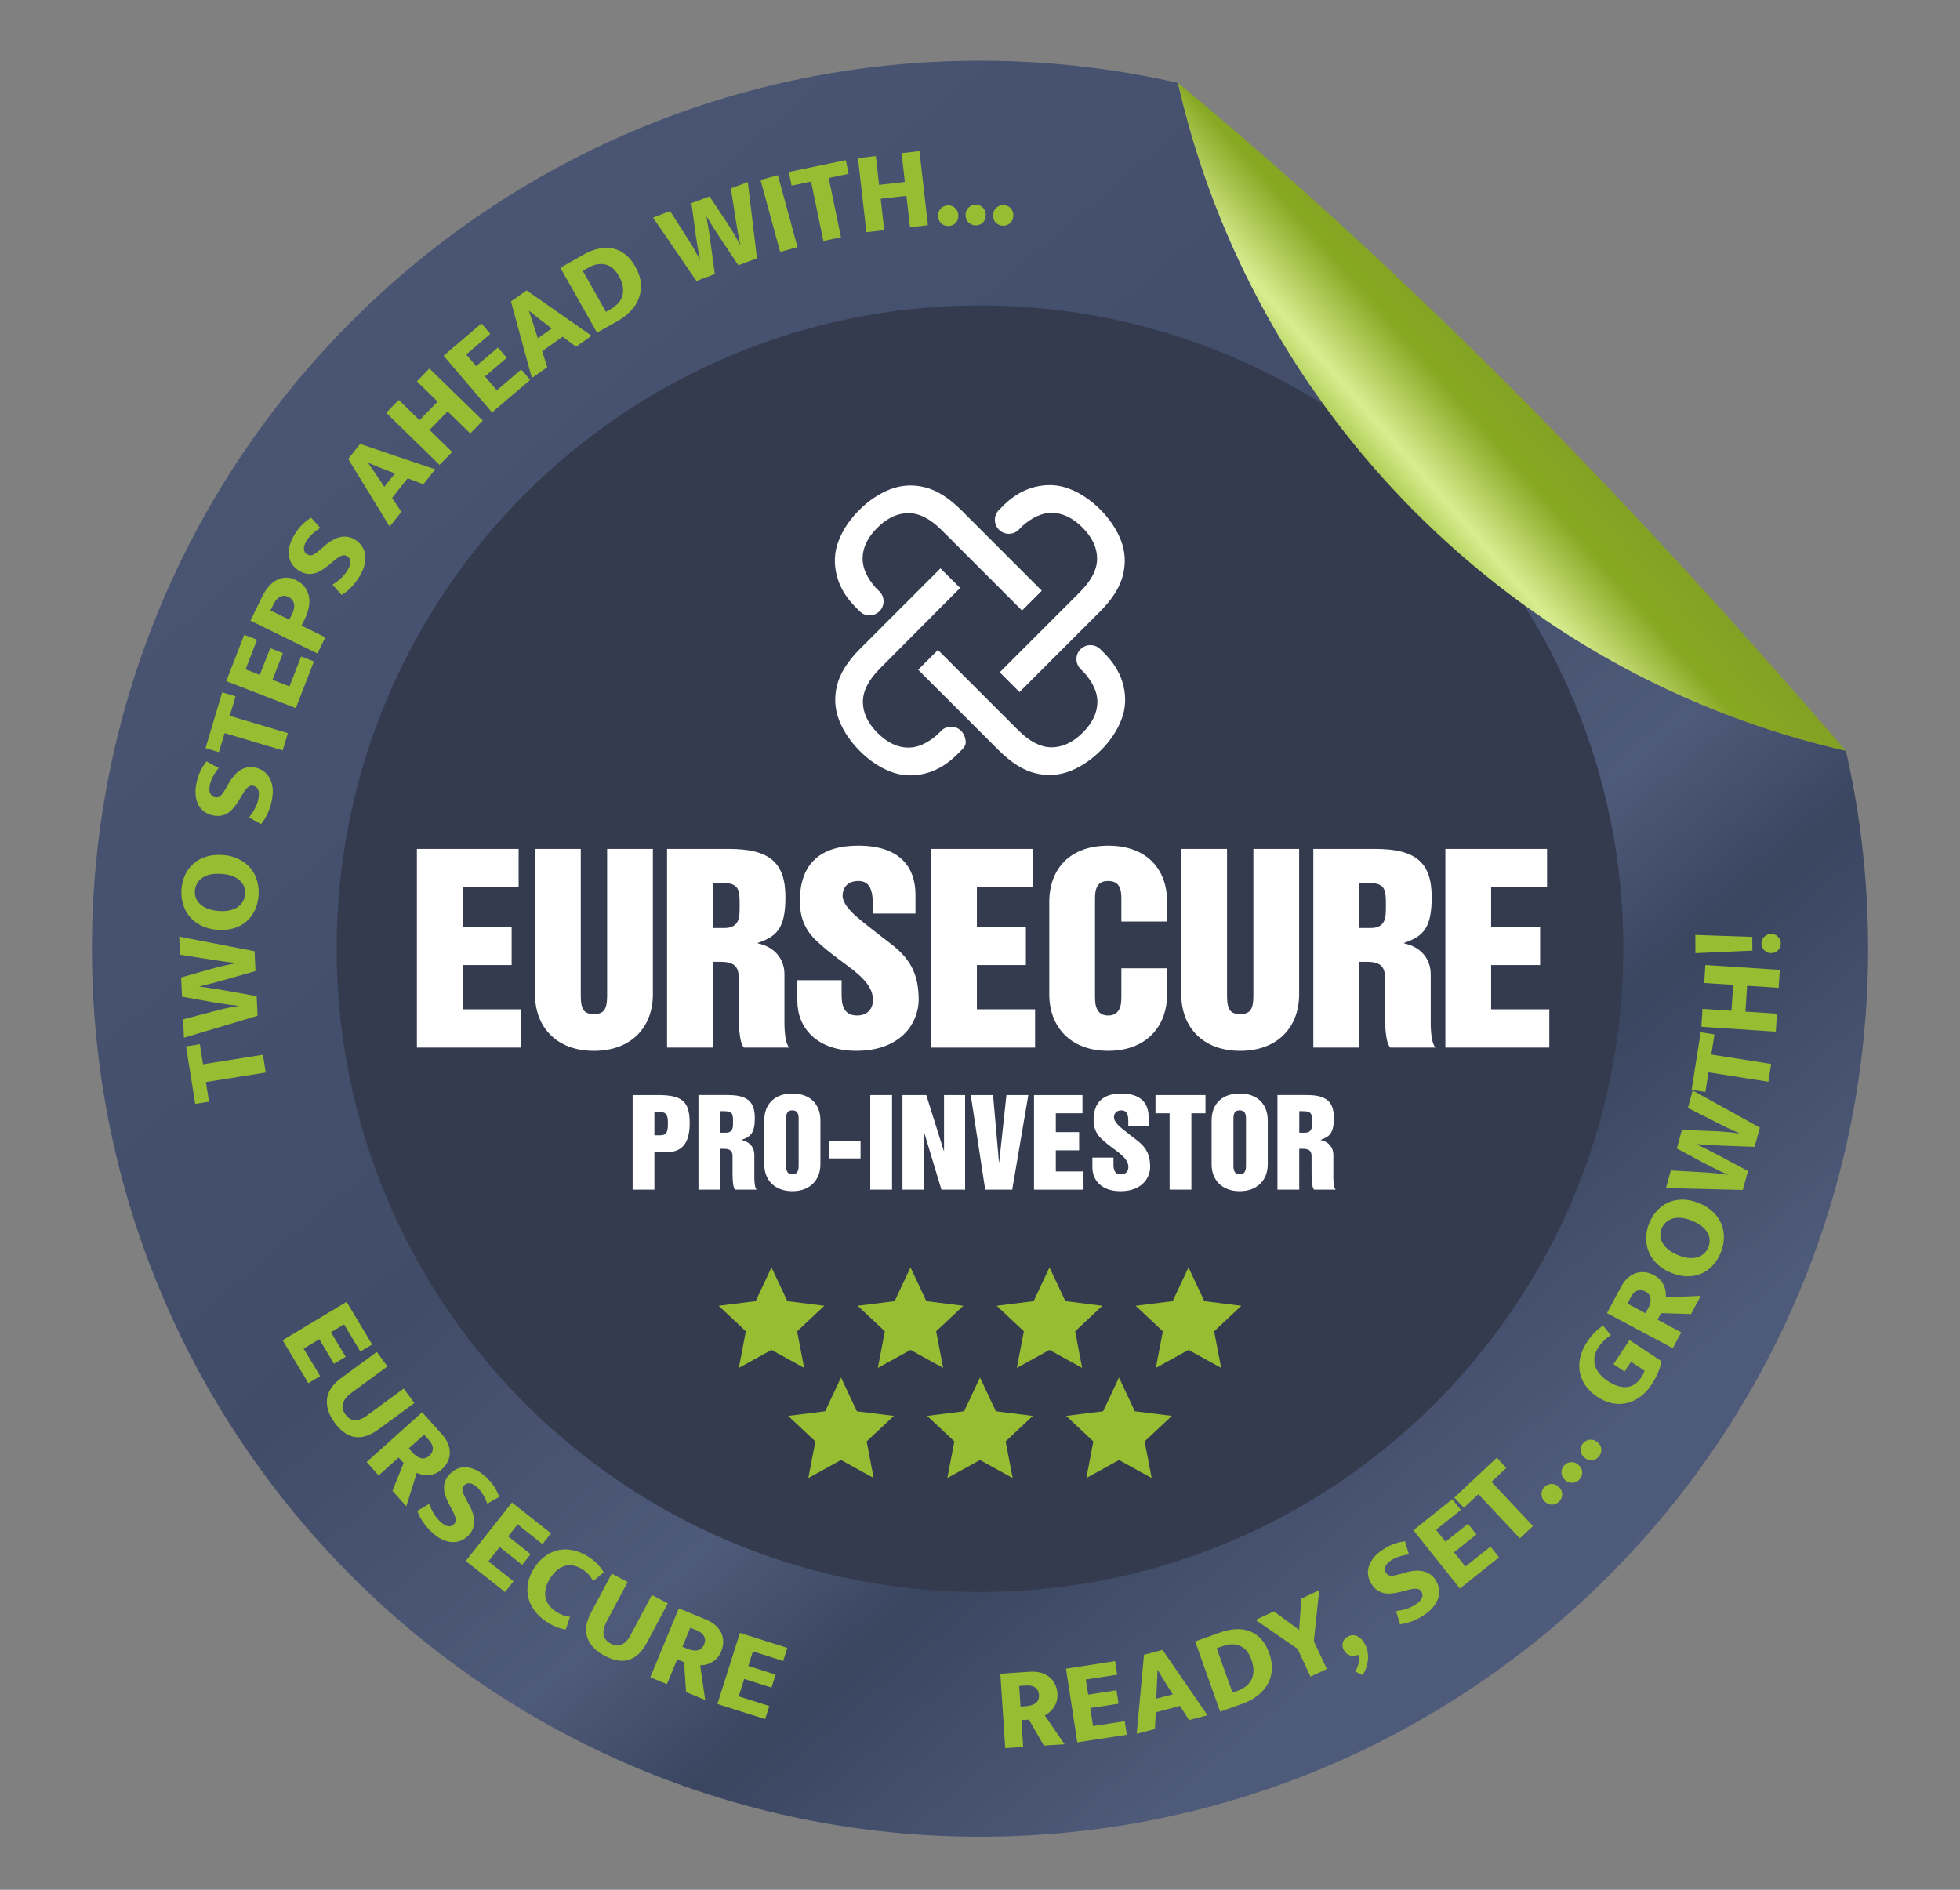 <?xml version="1.0" encoding="utf-8"?>
<!-- Generator: Adobe Illustrator 27.9.0, SVG Export Plug-In . SVG Version: 6.00 Build 0)  -->
<svg version="1.1" xmlns="http://www.w3.org/2000/svg" xmlns:xlink="http://www.w3.org/1999/xlink" x="0px" y="0px"
	 viewBox="0 0 1194.67 1152" style="enable-background:new 0 0 1194.67 1152;" xml:space="preserve">
<rect x="0" y="0" width="1194.67" height="1152" fill="#808080" stroke="none"/>
<style type="text/css">
	.st0{fill-rule:evenodd;clip-rule:evenodd;fill:#343B4F;}
	.st1{fill-rule:evenodd;clip-rule:evenodd;fill:url(#SVGID_1_);}
	.st2{fill:url(#SVGID_00000157278350826960429210000010604044446448129951_);}
	.st3{fill:#97BD33;}
	.st4{fill:#FFFFFF;}
	.st5{fill-rule:evenodd;clip-rule:evenodd;fill:#97BD33;}
</style>
<g id="Background">
</g>
<g id="Object">
	<g>
		<path class="st0" d="M597.33,180.66c219.63,0,397.68,178.05,397.68,397.68c0,219.63-178.05,397.68-397.68,397.68
			c-219.63,0-397.68-178.05-397.68-397.68C199.66,358.7,377.71,180.66,597.33,180.66L597.33,180.66z"/>
		<linearGradient id="SVGID_1_" gradientUnits="userSpaceOnUse" x1="44.424" y1="-25.495" x2="1819.897" y2="2064.655">
			<stop  offset="0" style="stop-color:#4E5A79"/>
			<stop  offset="0.278" style="stop-color:#404C68"/>
			<stop  offset="0.361" style="stop-color:#4E5A79"/>
			<stop  offset="0.4" style="stop-color:#3A4660"/>
			<stop  offset="0.471" style="stop-color:#4E5A79"/>
			<stop  offset="0.769" style="stop-color:#4E6189"/>
			<stop  offset="0.878" style="stop-color:#4E5A79"/>
		</linearGradient>
		<path class="st1" d="M597.33,37.03c41.47,0,81.85,4.68,120.65,13.52c16.39,71.98,47.12,138.49,89.03,196.39
			c-60.64-38.45-132.56-60.73-209.68-60.73c-216.57,0-392.13,175.56-392.13,392.13s175.56,392.13,392.13,392.13
			S989.47,794.9,989.47,578.33c0-77.12-22.28-149.04-60.73-209.68c57.9,41.91,124.41,72.65,196.39,89.03
			c8.84,38.8,13.52,79.17,13.52,120.65c0,298.95-242.35,541.3-541.3,541.3s-541.3-242.35-541.3-541.3S298.38,37.03,597.33,37.03
			L597.33,37.03z"/>
		
			<linearGradient id="SVGID_00000019643307595635533070000005003420425759476890_" gradientUnits="userSpaceOnUse" x1="4382.172" y1="1273.682" x2="4377.643" y2="1269.732" gradientTransform="matrix(55.183 0 0 -55.183 -240784.578 70438.672)">
			<stop  offset="0" style="stop-color:#6A9E20"/>
			<stop  offset="0.065" style="stop-color:#6A7F0F"/>
			<stop  offset="0.2" style="stop-color:#4D6012"/>
			<stop  offset="0.349" style="stop-color:#88A826"/>
			<stop  offset="0.361" style="stop-color:#96BC31"/>
			<stop  offset="0.38" style="stop-color:#82A024"/>
			<stop  offset="0.51" style="stop-color:#87A822"/>
			<stop  offset="0.651" style="stop-color:#D9ED91"/>
			<stop  offset="0.749" style="stop-color:#96BC31"/>
			<stop  offset="0.871" style="stop-color:#D8EF8E"/>
			<stop  offset="1" style="stop-color:#EFF9D2"/>
		</linearGradient>
		<path style="fill:url(#SVGID_00000019643307595635533070000005003420425759476890_);" d="M1125.12,457.68
			C923.05,411.67,763.98,252.62,717.98,50.54C865.84,172.89,999.03,311.38,1125.12,457.68z"/>
		<g>
			<g>
				<path class="st3" d="M113.4,637.86l8.41-1.34l1.95,12.26l36.49-5.81l1.73,10.83l-36.49,5.81l1.91,11.97l-8.41,1.34L113.4,637.86
					z"/>
				<path class="st3" d="M111.61,621.4l18.77-4.93c2.57-0.7,5.06-1.31,7.46-1.83c2.41-0.52,4.93-0.99,7.56-1.4l-0.01-0.14
					c-2.66-0.26-5.25-0.57-7.78-0.93c-2.52-0.36-5.02-0.75-7.5-1.16l-19.16-3.43l-0.55-11.75l18.75-5.29
					c2.42-0.69,4.86-1.31,7.32-1.86c2.46-0.55,5.02-1.08,7.69-1.59l-0.01-0.14c-2.71-0.21-5.33-0.49-7.88-0.86
					c-2.55-0.36-5.01-0.73-7.39-1.1l-19.14-3l-0.52-11.03l45.94,8.89l0.57,12.11l-19.11,5.45c-2.42,0.69-4.89,1.36-7.38,2.01
					c-2.5,0.65-5.03,1.27-7.61,1.88l0.01,0.14c2.62,0.31,5.19,0.67,7.71,1.08c2.53,0.41,5.02,0.82,7.5,1.23l19.6,3.48l0.56,11.97
					l-44.89,13.39L111.61,621.4z"/>
				<path class="st3" d="M110.62,542.15c0.24-3.26,1-6.25,2.29-8.95c1.28-2.7,3.01-4.99,5.17-6.86c2.16-1.87,4.75-3.26,7.76-4.17
					c3.01-0.91,6.36-1.23,10.06-0.96c3.6,0.26,6.79,1.09,9.59,2.48c2.79,1.39,5.13,3.18,7.02,5.36c1.89,2.19,3.27,4.73,4.14,7.61
					c0.87,2.89,1.19,5.96,0.95,9.22c-0.24,3.26-0.99,6.25-2.25,8.95c-1.26,2.71-2.96,4.99-5.1,6.86c-2.14,1.87-4.7,3.26-7.69,4.17
					c-2.99,0.91-6.33,1.24-10.02,0.96c-3.6-0.26-6.81-1.08-9.63-2.44c-2.82-1.37-5.18-3.16-7.1-5.37c-1.91-2.21-3.32-4.77-4.21-7.66
					C110.71,548.49,110.38,545.42,110.62,542.15z M133.39,555.33c2.54,0.19,4.8,0.05,6.76-0.41c1.96-0.46,3.61-1.17,4.93-2.13
					c1.33-0.96,2.35-2.11,3.07-3.43c0.72-1.32,1.14-2.77,1.26-4.36c0.11-1.54-0.09-3.01-0.62-4.42c-0.52-1.41-1.37-2.67-2.55-3.77
					c-1.17-1.1-2.7-2.01-4.58-2.72c-1.88-0.72-4.09-1.17-6.63-1.35c-2.64-0.19-4.95-0.06-6.94,0.39c-1.99,0.46-3.64,1.17-4.97,2.13
					c-1.33,0.96-2.35,2.11-3.07,3.43c-0.72,1.32-1.14,2.77-1.26,4.36c-0.11,1.54,0.1,3.01,0.65,4.43c0.55,1.42,1.43,2.67,2.65,3.78
					c1.22,1.1,2.77,2.01,4.65,2.73C128.63,554.7,130.84,555.15,133.39,555.33z"/>
				<path class="st3" d="M119.76,477.36c0.65-3.11,1.53-5.73,2.64-7.85c1.11-2.13,2.28-3.92,3.52-5.38l7.34,4.04
					c-1.33,1.64-2.45,3.33-3.39,5.08c-0.93,1.75-1.57,3.47-1.93,5.16c-0.45,2.17-0.4,3.9,0.17,5.2c0.56,1.3,1.51,2.08,2.82,2.36
					c1.51,0.32,2.72,0,3.63-0.94c0.91-0.94,1.98-2.46,3.2-4.56l2.21-3.89c0.91-1.53,1.93-2.91,3.05-4.15
					c1.12-1.24,2.33-2.25,3.62-3.04c1.3-0.79,2.68-1.32,4.17-1.6c1.49-0.28,3.03-0.25,4.63,0.08c1.88,0.39,3.59,1.12,5.11,2.18
					c1.52,1.06,2.77,2.44,3.74,4.14c0.97,1.7,1.59,3.72,1.86,6.07c0.27,2.34,0.1,5-0.52,7.96c-0.58,2.78-1.43,5.37-2.55,7.76
					c-1.12,2.4-2.44,4.54-3.96,6.43l-7.34-4.04c1.41-1.82,2.6-3.63,3.57-5.45c0.97-1.81,1.68-3.78,2.12-5.9
					c0.52-2.5,0.49-4.38-0.11-5.66c-0.59-1.28-1.6-2.07-3.01-2.36c-0.47-0.1-0.96-0.1-1.47-0.01c-0.51,0.09-1.06,0.36-1.64,0.8
					c-0.58,0.44-1.2,1.1-1.85,1.97c-0.65,0.87-1.37,2.01-2.15,3.42l-1.93,3.21c-0.96,1.52-1.96,2.91-3.01,4.16
					c-1.05,1.26-2.2,2.28-3.45,3.08c-1.25,0.8-2.61,1.33-4.1,1.61c-1.48,0.28-3.17,0.22-5.05-0.17c-1.93-0.4-3.64-1.14-5.14-2.22
					c-1.5-1.07-2.69-2.46-3.59-4.14c-0.9-1.69-1.47-3.65-1.72-5.89C119.03,482.57,119.19,480.09,119.76,477.36z"/>
				<path class="st3" d="M135.42,422.05l8.16,2.43l-3.54,11.9l35.42,10.53l-3.13,10.52l-35.42-10.53l-3.46,11.62l-8.16-2.43
					L135.42,422.05z"/>
				<path class="st3" d="M137.91,415.22l10.96-28.26l7.81,3.03l-6.99,18.03l8.68,3.37l6.32-16.28l7.74,3l-6.32,16.28l10.36,4.02
					l7.07-18.24l7.81,3.03l-11.04,28.46L137.91,415.22z"/>
				<path class="st3" d="M152.65,378.35l7.24-14.78c1.21-2.46,2.58-4.55,4.11-6.26c1.54-1.71,3.19-3,4.96-3.88
					c1.77-0.87,3.61-1.31,5.51-1.32c1.9,0,3.85,0.48,5.84,1.45c2.38,1.16,4.21,2.62,5.49,4.38c1.28,1.75,2.12,3.68,2.51,5.77
					c0.39,2.09,0.36,4.3-0.11,6.62c-0.47,2.32-1.26,4.62-2.38,6.91l-2.03,4.15l14.52,7.12l-4.83,9.85L152.65,378.35z M176.34,377.74
					l1.75-3.56c0.47-0.95,0.81-1.93,1.04-2.95c0.23-1.01,0.28-1.97,0.15-2.86c-0.13-0.89-0.45-1.72-0.99-2.49
					c-0.53-0.77-1.34-1.42-2.42-1.95c-1.86-0.91-3.57-0.96-5.15-0.15c-1.57,0.81-2.88,2.27-3.92,4.39l-1.94,3.95L176.34,377.74z"/>
				<path class="st3" d="M179.42,326.05c1.64-2.72,3.34-4.9,5.09-6.54c1.75-1.64,3.45-2.95,5.1-3.92l5.59,6.24
					c-1.79,1.11-3.42,2.34-4.87,3.68c-1.46,1.34-2.63,2.75-3.53,4.24c-1.14,1.9-1.66,3.55-1.56,4.96c0.1,1.41,0.73,2.47,1.89,3.16
					c1.32,0.8,2.56,0.9,3.73,0.31c1.17-0.59,2.68-1.67,4.53-3.25l3.37-2.94c1.36-1.14,2.78-2.11,4.25-2.92
					c1.47-0.8,2.94-1.36,4.42-1.67c1.48-0.31,2.97-0.36,4.46-0.13c1.49,0.23,2.94,0.76,4.34,1.61c1.65,1,3.02,2.24,4.11,3.74
					c1.09,1.5,1.81,3.21,2.16,5.14c0.35,1.93,0.27,4.04-0.25,6.34c-0.52,2.3-1.56,4.75-3.13,7.34c-1.47,2.43-3.12,4.59-4.97,6.49
					c-1.85,1.89-3.8,3.48-5.87,4.76l-5.59-6.24c1.93-1.25,3.66-2.57,5.17-3.96c1.51-1.39,2.83-3.01,3.95-4.87
					c1.32-2.18,1.91-3.98,1.77-5.38c-0.14-1.4-0.82-2.48-2.06-3.22c-0.41-0.25-0.87-0.42-1.38-0.5c-0.51-0.08-1.12-0.01-1.81,0.21
					c-0.7,0.23-1.5,0.64-2.4,1.25c-0.9,0.61-1.96,1.45-3.16,2.52l-2.88,2.39c-1.41,1.12-2.81,2.1-4.22,2.93
					c-1.4,0.84-2.83,1.43-4.27,1.76c-1.44,0.34-2.91,0.39-4.4,0.17c-1.49-0.23-3.06-0.84-4.71-1.83c-1.69-1.02-3.06-2.28-4.12-3.79
					c-1.06-1.51-1.73-3.21-2.02-5.1c-0.29-1.89-0.18-3.93,0.33-6.13C177.01,330.74,177.98,328.44,179.42,326.05z"/>
				<path class="st3" d="M212.24,279.77l7.28-9.15l45.78,15.5l-7.24,9.09l-9.56-3.64l-9.53,11.97l5.69,8.5l-7.15,8.98L212.24,279.77
					z M234.25,296.74l6.47-8.13l-5.37-2.06c-1.75-0.66-3.61-1.38-5.56-2.17c-1.96-0.79-3.73-1.54-5.31-2.25l-0.09,0.11
					c1.02,1.43,2.1,3,3.26,4.71c1.15,1.72,2.29,3.39,3.39,5.01L234.25,296.74z"/>
				<path class="st3" d="M267.93,283.4l-32.54-31.76l7.66-7.85l12.65,12.35l11.04-11.31l-12.65-12.35l7.66-7.85l32.54,31.76
					l-7.66,7.85l-13.79-13.46l-11.04,11.31l13.79,13.46L267.93,283.4z"/>
				<path class="st3" d="M270.39,216.85l23.06-19.68l5.43,6.37l-14.71,12.56l6.04,7.08l13.29-11.34l5.39,6.31l-13.29,11.34
					l7.22,8.45l14.88-12.7l5.43,6.37l-23.22,19.82L270.39,216.85z"/>
				<path class="st3" d="M311.43,183.77l9.54-6.75l39.64,27.66l-9.49,6.71l-8.16-6.16l-12.49,8.84l3.09,9.75l-9.37,6.63
					L311.43,183.77z M327.84,206.21l8.48-6l-4.58-3.48c-1.5-1.12-3.08-2.33-4.74-3.63c-1.66-1.3-3.15-2.51-4.48-3.64l-0.12,0.08
					c0.58,1.65,1.18,3.46,1.81,5.44c0.63,1.97,1.25,3.89,1.86,5.75L327.84,206.21z"/>
				<path class="st3" d="M355.68,155.21c3.14-1.77,6.22-2.98,9.22-3.63c3-0.65,5.87-0.69,8.59-0.13c2.72,0.56,5.24,1.75,7.56,3.56
					c2.32,1.81,4.37,4.29,6.15,7.43c1.99,3.52,3.12,6.9,3.4,10.14c0.28,3.24-0.11,6.28-1.19,9.13c-1.07,2.85-2.73,5.46-4.98,7.83
					c-2.25,2.38-4.9,4.43-7.96,6.16l-12.57,7.1l-22.36-39.59L355.68,155.21z M369.34,190.1l2.45-1.38c1.67-0.95,3.18-2.07,4.52-3.38
					s2.3-2.8,2.89-4.49c0.59-1.69,0.76-3.59,0.5-5.71c-0.26-2.12-1.11-4.46-2.55-7.01c-2.15-3.81-4.86-6.11-8.12-6.89
					c-3.26-0.78-6.71-0.15-10.36,1.91l-3.46,1.95L369.34,190.1z"/>
				<path class="st3" d="M408.46,128.69l10.44,16.36c1.45,2.23,2.79,4.41,4.03,6.55c1.23,2.13,2.45,4.39,3.65,6.76l0.14-0.05
					c-0.57-2.61-1.06-5.18-1.49-7.69c-0.43-2.51-0.82-5.01-1.18-7.49l-2.59-19.3l11.02-4.12l10.77,16.24c1.4,2.1,2.74,4.23,4.01,6.4
					c1.27,2.17,2.56,4.45,3.87,6.84l0.14-0.05c-0.63-2.64-1.16-5.23-1.59-7.77c-0.44-2.53-0.84-4.99-1.22-7.37l-3-19.14l10.34-3.87
					l5.59,46.46l-11.36,4.25l-11.03-16.52c-1.4-2.1-2.79-4.24-4.17-6.42c-1.38-2.18-2.75-4.4-4.11-6.67l-0.14,0.05
					c0.5,2.59,0.95,5.14,1.33,7.67c0.38,2.53,0.75,5.04,1.12,7.52l2.68,19.73l-11.22,4.2l-26.47-38.64L408.46,128.69z"/>
				<path class="st3" d="M474.13,106.81l11.98,43.86l-10.58,2.89l-11.98-43.86L474.13,106.81z"/>
				<path class="st3" d="M515.53,97.62l1.73,8.34l-12.16,2.52l7.5,36.18l-10.74,2.23l-7.5-36.18l-11.87,2.46l-1.73-8.34
					L515.53,97.62z"/>
				<path class="st3" d="M528.08,141.56l-5.14-45.18l10.9-1.24l2,17.57l15.7-1.79l-2-17.57l10.9-1.24l5.14,45.18l-10.9,1.24
					l-2.18-19.15l-15.7,1.79l2.18,19.15L528.08,141.56z"/>
				<path class="st3" d="M571.79,131.71c-0.08-1.83,0.47-3.35,1.64-4.59c1.17-1.23,2.6-1.88,4.28-1.96c1.68-0.07,3.15,0.45,4.4,1.58
					c1.25,1.12,1.92,2.6,2,4.43c0.09,1.97-0.45,3.55-1.6,4.73c-1.15,1.18-2.57,1.81-4.25,1.88c-1.68,0.07-3.16-0.43-4.44-1.5
					C572.56,135.2,571.87,133.68,571.79,131.71z"/>
				<path class="st3" d="M588.53,131.08c-0.01-1.83,0.59-3.34,1.81-4.52c1.22-1.19,2.67-1.79,4.35-1.8
					c1.68-0.01,3.13,0.57,4.34,1.74c1.21,1.17,1.82,2.67,1.83,4.5c0.01,1.97-0.58,3.53-1.77,4.67c-1.2,1.14-2.64,1.71-4.32,1.72
					c-1.68,0.01-3.14-0.55-4.38-1.67C589.17,134.6,588.54,133.06,588.53,131.08z"/>
				<path class="st3" d="M605.31,131.09c0.05-1.83,0.71-3.31,1.97-4.46c1.26-1.14,2.73-1.69,4.42-1.64
					c1.68,0.05,3.11,0.68,4.28,1.89c1.17,1.21,1.73,2.73,1.67,4.56c-0.06,1.97-0.7,3.51-1.94,4.6c-1.24,1.09-2.69,1.62-4.38,1.57
					c-1.68-0.05-3.12-0.66-4.32-1.82C605.82,134.63,605.25,133.06,605.31,131.09z"/>
			</g>
		</g>
		<g>
			<path class="st3" d="M211.25,793.6l15.59,26l-7.18,4.31l-9.95-16.59l-7.98,4.79l8.98,14.98l-7.12,4.27l-8.98-14.98l-9.53,5.72
				l10.06,16.77l-7.18,4.31l-15.7-26.18L211.25,793.6z"/>
			<path class="st3" d="M229.67,824.12l6.49,8.84l-21.93,16.1c-2.75,2.02-4.47,4.15-5.16,6.39c-0.69,2.23-0.16,4.54,1.58,6.9
				c1.71,2.33,3.69,3.46,5.94,3.39c2.25-0.07,4.54-0.96,6.86-2.67l22.63-16.62l6.49,8.84l-21.87,16.06
				c-10.28,7.55-19.19,6.18-26.74-4.1c-3.59-4.89-5.13-9.68-4.64-14.37c0.49-4.69,3.42-9,8.77-12.93L229.67,824.12z"/>
			<path class="st3" d="M257.3,860.9l12.05,13.43c1.73,1.93,2.99,3.89,3.77,5.88c0.78,1.98,1.12,3.9,1.04,5.75
				c-0.08,1.85-0.55,3.61-1.39,5.27c-0.84,1.66-1.99,3.15-3.46,4.46c-1.4,1.25-2.81,2.15-4.23,2.68c-1.43,0.53-2.82,0.84-4.19,0.9
				c-1.37,0.06-2.64-0.06-3.81-0.36c-1.18-0.3-2.2-0.65-3.06-1.04l-6.37,20.35l-8.43-9.4l6.8-16.96l-3.03-3.38l-12.2,10.94
				l-7.32-8.17L257.3,860.9z M249.15,882.94l2.22,2.47c1.67,1.86,3.39,3.03,5.18,3.5c1.78,0.47,3.51-0.05,5.2-1.56
				c1.4-1.25,2.09-2.71,2.08-4.38c-0.01-1.67-0.8-3.38-2.38-5.14l-2.94-3.28L249.15,882.94z"/>
			<path class="st3" d="M296.17,900.35c2.32,2.17,4.1,4.28,5.34,6.33c1.24,2.05,2.17,3.99,2.77,5.8l-7.26,4.18
				c-0.71-1.98-1.58-3.83-2.59-5.53c-1.01-1.7-2.15-3.15-3.41-4.33c-1.62-1.51-3.13-2.36-4.53-2.55c-1.4-0.19-2.56,0.21-3.48,1.19
				c-1.05,1.12-1.41,2.32-1.08,3.58c0.33,1.26,1.08,2.97,2.24,5.11l2.17,3.91c0.84,1.57,1.49,3.16,1.97,4.76
				c0.48,1.6,0.72,3.16,0.72,4.67c0,1.52-0.27,2.98-0.8,4.39c-0.53,1.41-1.36,2.72-2.47,3.91c-1.31,1.4-2.82,2.49-4.51,3.24
				c-1.69,0.76-3.52,1.11-5.48,1.05c-1.96-0.05-4.01-0.57-6.15-1.56c-2.14-0.98-4.32-2.51-6.54-4.58c-2.07-1.94-3.85-4.01-5.31-6.2
				c-1.47-2.2-2.62-4.44-3.44-6.73l7.26-4.18c0.82,2.15,1.75,4.11,2.8,5.88c1.05,1.77,2.36,3.39,3.94,4.87
				c1.86,1.74,3.49,2.69,4.9,2.85c1.4,0.16,2.59-0.29,3.58-1.35c0.33-0.35,0.59-0.77,0.77-1.25c0.19-0.48,0.24-1.09,0.17-1.82
				c-0.08-0.73-0.32-1.6-0.73-2.61c-0.41-1.01-1.01-2.21-1.81-3.62l-1.74-3.31c-0.8-1.61-1.47-3.18-2-4.73
				c-0.53-1.55-0.81-3.06-0.84-4.54c-0.03-1.48,0.22-2.93,0.75-4.34c0.53-1.41,1.45-2.82,2.77-4.23c1.35-1.44,2.87-2.52,4.56-3.24
				c1.69-0.72,3.5-1.03,5.41-0.92c1.91,0.11,3.88,0.64,5.93,1.59C292.1,897.01,294.13,898.44,296.17,900.35z"/>
			<path class="st3" d="M312.07,915.91l23.78,18.8l-5.19,6.57l-15.17-12l-5.77,7.3l13.7,10.83l-5.15,6.51l-13.7-10.83l-6.89,8.72
				l15.34,12.13l-5.19,6.57l-23.95-18.94L312.07,915.91z"/>
			<path class="st3" d="M338.56,982.2c1.81,1.2,3.43,2.05,4.89,2.55c1.45,0.5,2.78,0.77,3.97,0.81l-2.54,7.75
				c-1.12-0.05-2.73-0.43-4.84-1.13c-2.1-0.7-4.46-1.91-7.07-3.64c-2.97-1.97-5.39-4.23-7.27-6.8c-1.88-2.57-3.13-5.29-3.77-8.17
				c-0.64-2.87-0.64-5.85-0.02-8.93c0.62-3.08,1.93-6.12,3.93-9.13c1.94-2.93,4.18-5.29,6.73-7.1c2.55-1.8,5.26-2.98,8.14-3.53
				c2.87-0.55,5.88-0.47,9.01,0.25c3.13,0.72,6.26,2.11,9.39,4.19c2.65,1.75,4.64,3.43,5.97,5.04c1.33,1.6,2.31,2.99,2.93,4.14
				l-6.47,5.32c-0.58-1.13-1.37-2.32-2.36-3.56c-1-1.24-2.26-2.36-3.78-3.37c-1.61-1.06-3.26-1.83-4.97-2.3
				c-1.71-0.47-3.42-0.55-5.13-0.23c-1.71,0.31-3.39,1.06-5.04,2.25c-1.65,1.19-3.23,2.92-4.75,5.21c-1.41,2.13-2.35,4.18-2.83,6.17
				c-0.48,1.99-0.55,3.86-0.21,5.62c0.34,1.75,1.03,3.35,2.07,4.79C335.57,979.85,336.91,981.11,338.56,982.2z"/>
			<path class="st3" d="M372.89,959.26l9.68,5.15l-12.78,24.02c-1.61,3.02-2.23,5.68-1.88,7.99c0.35,2.31,1.82,4.16,4.41,5.54
				c2.55,1.36,4.82,1.52,6.82,0.48c1.99-1.04,3.67-2.83,5.03-5.38l13.19-24.78l9.68,5.15l-12.75,23.96
				c-5.99,11.26-14.62,13.89-25.87,7.9c-5.35-2.85-8.82-6.49-10.41-10.94c-1.59-4.44-0.82-9.59,2.3-15.46L372.89,959.26z"/>
			<path class="st3" d="M413.75,980.44l16.67,6.9c2.4,0.99,4.38,2.22,5.94,3.67c1.56,1.45,2.7,3.03,3.43,4.74
				c0.73,1.71,1.07,3.49,1.03,5.35c-0.04,1.86-0.44,3.7-1.19,5.52c-0.72,1.73-1.6,3.15-2.66,4.25c-1.05,1.1-2.18,1.97-3.39,2.62
				c-1.2,0.65-2.4,1.09-3.59,1.33c-1.19,0.24-2.26,0.37-3.21,0.39l3.06,21.11l-11.67-4.83l-1.2-18.23l-4.2-1.74l-6.26,15.14
				l-10.14-4.19L413.75,980.44z M415.94,1003.84l3.07,1.27c2.31,0.96,4.37,1.26,6.18,0.92c1.81-0.34,3.15-1.56,4.01-3.65
				c0.72-1.73,0.71-3.35-0.02-4.85c-0.73-1.5-2.19-2.7-4.37-3.6l-4.07-1.68L415.94,1003.84z"/>
			<path class="st3" d="M450.99,995.4l28.9,9.15l-2.53,7.98l-18.44-5.84l-2.81,8.88l16.65,5.27l-2.5,7.91l-16.65-5.27l-3.35,10.6
				l18.65,5.9l-2.53,7.98l-29.1-9.21L450.99,995.4z"/>
			<path class="st3" d="M609.72,1020.29l18-1.19c2.59-0.17,4.91,0.05,6.95,0.66c2.04,0.61,3.77,1.52,5.17,2.73
				c1.41,1.21,2.5,2.66,3.29,4.34c0.79,1.68,1.25,3.51,1.38,5.48c0.12,1.87-0.04,3.54-0.5,4.99c-0.46,1.45-1.09,2.74-1.88,3.85
				c-0.8,1.11-1.67,2.04-2.64,2.78c-0.96,0.74-1.86,1.33-2.7,1.77l12.08,17.57l-12.6,0.83l-9.15-15.81l-4.54,0.3l1.08,16.35
				l-10.95,0.72L609.72,1020.29z M622.04,1040.3l3.31-0.22c2.5-0.16,4.48-0.8,5.95-1.91c1.47-1.11,2.13-2.79,1.98-5.05
				c-0.12-1.87-0.85-3.32-2.17-4.34c-1.32-1.02-3.16-1.45-5.51-1.3l-4.39,0.29L622.04,1040.3z"/>
			<path class="st3" d="M649.75,1017.21l29.96-4.59l1.27,8.27l-19.12,2.93l1.41,9.2l17.27-2.65l1.26,8.2l-17.26,2.64l1.68,10.99
				l19.33-2.96l1.27,8.28l-30.18,4.62L649.75,1017.21z"/>
			<path class="st3" d="M697.29,1008.74l11.31-2.96l27.38,39.83l-11.24,2.95l-5.47-8.64l-14.8,3.88l-0.53,10.21l-11.1,2.91
				L697.29,1008.74z M704.76,1035.51l10.05-2.64l-3.07-4.87c-1.01-1.57-2.06-3.26-3.16-5.07c-1.1-1.8-2.06-3.46-2.91-4.98
				l-0.14,0.04c-0.04,1.75-0.11,3.66-0.21,5.73c-0.11,2.07-0.2,4.08-0.28,6.04L704.76,1035.51z"/>
			<path class="st3" d="M743.74,995.14c3.4-1.21,6.63-1.88,9.71-2.01c3.07-0.12,5.9,0.32,8.49,1.34c2.59,1.02,4.87,2.62,6.85,4.8
				c1.98,2.18,3.57,4.97,4.79,8.37c1.36,3.81,1.9,7.33,1.63,10.57c-0.27,3.24-1.18,6.17-2.73,8.79c-1.54,2.62-3.63,4.91-6.25,6.87
				c-2.62,1.96-5.59,3.53-8.89,4.71l-13.6,4.85l-15.28-42.83L743.74,995.14z M751.24,1031.85l2.65-0.95
				c1.81-0.65,3.49-1.5,5.03-2.56c1.54-1.06,2.74-2.37,3.62-3.93c0.87-1.56,1.36-3.41,1.47-5.54c0.11-2.13-0.33-4.58-1.32-7.35
				c-1.47-4.12-3.75-6.85-6.83-8.18c-3.08-1.33-6.59-1.29-10.53,0.12l-3.74,1.33L751.24,1031.85z"/>
			<path class="st3" d="M776.48,982.29l15.39,11.3l1.29-19.08l10.92-5.1l-3.26,31.07l7.91,16.94l-9.94,4.64l-7.9-16.94l-25.58-17.61
				L776.48,982.29z"/>
			<path class="st3" d="M826.93,1009.07c-1.71,0.48-3.25,0.43-4.62-0.15c-1.37-0.58-2.45-1.61-3.25-3.09
				c-0.77-1.44-0.96-2.95-0.58-4.52c0.39-1.57,1.47-2.83,3.25-3.79c0.68-0.36,1.46-0.59,2.34-0.68c0.88-0.09,1.78,0.03,2.69,0.36
				c0.91,0.33,1.83,0.92,2.74,1.76c0.92,0.85,1.76,1.99,2.53,3.43c0.84,1.57,1.38,3.2,1.64,4.9c0.25,1.69,0.27,3.37,0.07,5.03
				c-0.2,1.66-0.59,3.26-1.16,4.79c-0.57,1.53-1.26,2.87-2.07,4.01l-4.52-2.17c0.97-1.45,1.66-3.1,2.06-4.95
				c0.4-1.85,0.35-3.6-0.14-5.24L826.93,1009.07z"/>
			<path class="st3" d="M842.75,944.73c2.64-1.77,5.1-3.02,7.38-3.76c2.28-0.74,4.38-1.2,6.28-1.38l2.41,8.02
				c-2.09,0.24-4.09,0.66-5.97,1.26c-1.89,0.6-3.55,1.38-4.99,2.34c-1.84,1.23-3.01,2.51-3.52,3.83c-0.51,1.32-0.38,2.54,0.37,3.66
				c0.86,1.28,1.94,1.9,3.24,1.87c1.31-0.04,3.14-0.37,5.48-1.02l4.3-1.23c1.72-0.46,3.42-0.73,5.08-0.84
				c1.67-0.1,3.24,0.02,4.72,0.36c1.47,0.35,2.84,0.94,4.09,1.78c1.26,0.84,2.34,1.94,3.25,3.3c1.07,1.6,1.78,3.31,2.13,5.13
				c0.35,1.82,0.27,3.68-0.22,5.58c-0.5,1.9-1.47,3.78-2.92,5.64c-1.45,1.86-3.43,3.64-5.95,5.32c-2.36,1.58-4.78,2.83-7.25,3.76
				c-2.47,0.93-4.92,1.54-7.33,1.82l-2.41-8.02c2.28-0.31,4.4-0.77,6.36-1.39c1.96-0.62,3.84-1.53,5.64-2.73
				c2.12-1.42,3.42-2.79,3.89-4.12c0.47-1.33,0.31-2.59-0.5-3.79c-0.27-0.4-0.61-0.75-1.04-1.04c-0.43-0.29-1.01-0.48-1.73-0.58
				c-0.73-0.09-1.63-0.05-2.7,0.11c-1.07,0.17-2.39,0.48-3.93,0.94l-3.62,0.95c-1.75,0.42-3.44,0.71-5.06,0.87
				c-1.63,0.16-3.17,0.09-4.61-0.21c-1.45-0.3-2.8-0.88-4.06-1.72c-1.26-0.84-2.42-2.06-3.49-3.66c-1.1-1.64-1.8-3.37-2.12-5.18
				c-0.32-1.81-0.21-3.64,0.33-5.48c0.54-1.84,1.5-3.64,2.9-5.41C838.58,947.94,840.43,946.28,842.75,944.73z"/>
			<path class="st3" d="M861.5,932.81l23.7-18.9l5.22,6.55l-15.12,12.06l5.8,7.28l13.66-10.89l5.17,6.49l-13.66,10.89l6.93,8.69
				l15.29-12.19l5.22,6.55l-23.87,19.03L861.5,932.81z"/>
			<path class="st3" d="M912.33,888.63l5.83,6.21l-9.05,8.49l25.29,26.95l-8,7.51l-25.29-26.95l-8.84,8.3l-5.83-6.21L912.33,888.63z
				"/>
			<path class="st3" d="M941.57,915.34c-1.32-1.26-1.98-2.74-1.99-4.45c0-1.7,0.57-3.16,1.74-4.38c1.16-1.22,2.59-1.85,4.27-1.91
				c1.68-0.05,3.19,0.55,4.51,1.81c1.43,1.36,2.13,2.87,2.12,4.52c-0.01,1.65-0.6,3.09-1.77,4.3c-1.16,1.22-2.58,1.88-4.24,1.99
				C944.54,917.34,942.99,916.71,941.57,915.34z"/>
			<path class="st3" d="M953.93,902.21c-1.37-1.21-2.09-2.67-2.16-4.37c-0.07-1.7,0.46-3.18,1.57-4.44c1.12-1.26,2.52-1.95,4.2-2.07
				c1.68-0.12,3.2,0.43,4.57,1.64c1.48,1.31,2.24,2.79,2.29,4.44c0.05,1.65-0.49,3.11-1.6,4.37c-1.12,1.26-2.51,1.97-4.17,2.14
				C956.97,904.09,955.4,903.52,953.93,902.21z"/>
			<path class="st3" d="M965.78,888.63c-1.41-1.16-2.18-2.59-2.32-4.29c-0.13-1.7,0.34-3.19,1.41-4.5c1.07-1.3,2.44-2.04,4.11-2.22
				c1.68-0.18,3.22,0.31,4.63,1.47c1.52,1.25,2.34,2.7,2.45,4.35c0.11,1.65-0.37,3.12-1.44,4.42c-1.07,1.3-2.43,2.07-4.08,2.3
				C968.9,890.39,967.31,889.88,965.78,888.63z"/>
			<path class="st3" d="M967.37,818.03c1.59-2.41,3.21-4.41,4.84-6.01c1.64-1.6,3.27-2.9,4.91-3.89l4.79,5.85
				c-1.58,0.91-3.03,2.02-4.32,3.33c-1.3,1.31-2.41,2.66-3.34,4.07c-1.06,1.61-1.79,3.28-2.2,5.03c-0.41,1.75-0.41,3.52-0.01,5.32
				c0.4,1.79,1.24,3.55,2.53,5.26c1.29,1.72,3.1,3.35,5.42,4.88c4.25,2.81,8.13,4.04,11.63,3.67c3.5-0.37,6.41-2.3,8.71-5.79
				c0.56-0.84,1.02-1.63,1.39-2.37c0.37-0.73,0.6-1.34,0.67-1.8l-8.25-5.45l-3.94,5.96l-6.74-4.46l9.75-14.75l19.51,12.9
				c-0.35,2.02-1.01,4.23-1.98,6.65c-0.97,2.42-2.32,4.95-4.08,7.6c-1.91,2.89-4.1,5.29-6.58,7.2c-2.48,1.91-5.16,3.24-8.04,3.98
				c-2.89,0.74-5.89,0.84-9.01,0.27c-3.12-0.56-6.26-1.89-9.43-3.99c-3.17-2.1-5.65-4.48-7.42-7.16c-1.78-2.67-2.89-5.49-3.34-8.43
				c-0.44-2.95-0.28-5.94,0.49-8.98C964.12,823.88,965.46,820.92,967.37,818.03z"/>
			<path class="st3" d="M979.49,800.48l8.49-15.92c1.22-2.29,2.63-4.14,4.23-5.55c1.6-1.41,3.28-2.39,5.05-2.95
				c1.77-0.56,3.57-0.72,5.42-0.5c1.84,0.22,3.64,0.8,5.38,1.72c1.66,0.88,2.98,1.91,3.97,3.06c0.99,1.16,1.75,2.37,2.28,3.63
				c0.53,1.26,0.85,2.5,0.97,3.71c0.12,1.21,0.14,2.29,0.08,3.23l21.3-0.99l-5.94,11.14l-18.26-0.58l-2.14,4.01l14.45,7.71
				l-5.16,9.68L979.49,800.48z M1002.99,800.58l1.56-2.93c1.18-2.21,1.68-4.23,1.52-6.06s-1.25-3.28-3.24-4.35
				c-1.65-0.88-3.26-1.03-4.83-0.45c-1.57,0.58-2.9,1.91-4.01,3.99l-2.07,3.88L1002.99,800.58z"/>
			<path class="st3" d="M1005.3,745.52c1.24-3.03,2.9-5.62,4.96-7.79c2.06-2.17,4.41-3.8,7.05-4.91c2.64-1.1,5.53-1.61,8.67-1.54
				c3.14,0.07,6.43,0.81,9.86,2.22c3.34,1.37,6.12,3.15,8.34,5.34c2.22,2.19,3.89,4.62,5,7.29c1.11,2.67,1.64,5.51,1.57,8.53
				c-0.07,3.02-0.73,6.04-1.97,9.06c-1.24,3.03-2.89,5.63-4.93,7.81c-2.04,2.18-4.37,3.82-6.98,4.93c-2.61,1.11-5.48,1.64-8.61,1.57
				c-3.12-0.06-6.4-0.8-9.82-2.2c-3.34-1.37-6.13-3.15-8.39-5.32c-2.25-2.17-3.94-4.61-5.07-7.31c-1.13-2.7-1.67-5.56-1.62-8.59
				C1003.41,751.57,1004.05,748.55,1005.3,745.52z M1022.83,765.14c2.36,0.97,4.54,1.54,6.55,1.72c2.01,0.18,3.79,0.01,5.35-0.49
				c1.56-0.5,2.89-1.27,3.99-2.3c1.1-1.03,1.95-2.28,2.56-3.75c0.59-1.42,0.85-2.89,0.79-4.39c-0.06-1.51-0.47-2.97-1.24-4.37
				c-0.77-1.41-1.94-2.75-3.5-4.01c-1.56-1.27-3.52-2.38-5.88-3.35c-2.45-1.01-4.69-1.6-6.72-1.79c-2.03-0.18-3.83-0.02-5.39,0.48
				c-1.56,0.5-2.89,1.27-3.99,2.3c-1.1,1.03-1.95,2.28-2.56,3.75c-0.59,1.43-0.84,2.89-0.76,4.41c0.08,1.51,0.53,2.99,1.34,4.42
				c0.82,1.43,2.01,2.78,3.57,4.04C1018.51,763.05,1020.47,764.17,1022.83,765.14z"/>
			<path class="st3" d="M1018.4,713.49l19.38,1.11c2.66,0.13,5.21,0.32,7.66,0.56c2.45,0.25,4.99,0.58,7.62,1l0.04-0.14
				c-2.45-1.07-4.82-2.17-7.11-3.29c-2.29-1.12-4.54-2.26-6.77-3.42l-17.17-9.19l3.11-11.35l19.47,0.76
				c2.52,0.09,5.03,0.26,7.54,0.49c2.51,0.24,5.11,0.53,7.81,0.86l0.04-0.14c-2.51-1.04-4.92-2.12-7.23-3.25
				c-2.31-1.13-4.54-2.24-6.69-3.33l-17.28-8.77l2.92-10.65l40.94,22.66l-3.2,11.69l-19.86-0.72c-2.52-0.09-5.07-0.21-7.64-0.37
				c-2.58-0.16-5.18-0.35-7.81-0.57l-0.04,0.14c2.39,1.1,4.73,2.24,7,3.41c2.27,1.17,4.52,2.34,6.75,3.49l17.56,9.37l-3.16,11.56
				l-46.83-1.15L1018.4,713.49z"/>
			<path class="st3" d="M1036.6,629.26l8.41,1.32l-1.93,12.26l36.5,5.74l-1.7,10.84l-36.5-5.74l-1.89,11.98l-8.41-1.32
				L1036.6,629.26z"/>
			<path class="st3" d="M1082.39,628.89l-45.37-2.95l0.71-10.95l17.65,1.15l1.02-15.77l-17.64-1.15l0.71-10.95l45.38,2.95
				l-0.71,10.95l-19.23-1.25l-1.02,15.77l19.23,1.25L1082.39,628.89z"/>
			<path class="st3" d="M1033.41,581.05l-0.08-11.11l34.73,1.19l0.06,8.37L1033.41,581.05z M1079.53,581
				c-0.82,0.01-1.59-0.14-2.31-0.45c-0.72-0.31-1.35-0.74-1.89-1.29c-0.53-0.55-0.95-1.17-1.24-1.87c-0.29-0.69-0.44-1.43-0.45-2.2
				c0-0.77,0.13-1.5,0.42-2.21c0.28-0.7,0.69-1.31,1.22-1.85c0.52-0.53,1.15-0.96,1.87-1.28c0.72-0.32,1.49-0.48,2.31-0.49
				c1.78-0.01,3.22,0.55,4.31,1.7c1.09,1.15,1.64,2.49,1.65,4.03c0.01,1.54-0.52,2.9-1.59,4.09
				C1082.74,580.39,1081.32,580.98,1079.53,581z"/>
		</g>
		<g>
			<g>
				<path class="st4" d="M684.5,350.47c1.77-7.32,1.34-14.36-1.29-21.11c-2.63-6.75-6.87-13.05-12.71-18.88
					c-5.74-5.74-11.97-9.91-18.67-12.49c-6.7-2.59-13.69-2.97-20.97-1.15c-9.63,2.41-15.77,8.02-18.57,10.65
					c-0.62,0.58-1.12,1.08-1.45,1.42l-1.94,1.94c-3.33,3.33-3.33,8.73,0,12.06c3.33,3.33,8.73,3.33,12.06,0l2.48-2.48
					c5.97-5.18,11.8-7.8,17.48-7.8c6.6,0,12.87,2.97,18.81,8.9c5.93,5.93,8.93,12.23,8.98,18.88c0.05,6.65-3.42,13.48-10.41,20.46
					c-16.32,16.32-32.63,32.63-48.95,48.95l12.06,12.06c16.32-16.32,32.63-32.63,48.95-48.95
					C678.01,365.29,682.73,357.79,684.5,350.47z"/>
				<path class="st4" d="M583.83,459.47l3.15-3.15c1.14-1.14,1.81-2.73,1.65-4.34c-0.92-9.17-10.1-11.34-14.92-6.52l-2.29,2.29
					c-0.13,0.13-0.26,0.25-0.4,0.37c-5.9,5.06-11.66,7.63-17.28,7.62c-6.6,0-12.87-2.97-18.81-8.9c-5.93-5.93-8.93-12.23-8.98-18.88
					c-0.05-6.65,3.42-13.48,10.41-20.46c16.28-16.36,32.56-32.71,48.84-49.07l-11.95-11.95c-16.32,16.32-32.63,32.63-48.95,48.95
					c-7.66,7.66-12.37,15.15-14.14,22.47c-1.77,7.32-1.34,14.36,1.29,21.11c2.63,6.75,6.87,13.05,12.71,18.88
					c5.74,5.74,11.97,9.91,18.67,12.49c6.7,2.59,13.69,2.97,20.97,1.15c9.63-2.41,15.77-8.02,18.57-10.65
					C583,460.31,583.5,459.81,583.83,459.47z"/>
				<path class="st4" d="M586.09,311.16c-7.66-7.66-15.15-12.37-22.47-14.14c-7.32-1.77-14.36-1.34-21.11,1.29
					c-6.75,2.63-13.05,6.87-18.88,12.71c-5.74,5.74-9.91,11.97-12.49,18.67c-2.59,6.7-2.97,13.69-1.15,20.97
					c2.41,9.63,8.02,15.77,10.64,18.57c0.58,0.62,1.08,1.12,1.42,1.45l1.94,1.94c3.33,3.33,8.73,3.33,12.06,0s3.33-8.73,0-12.06
					l-2.48-2.48c-5.18-5.97-7.8-11.8-7.8-17.48c0-6.6,2.97-12.87,8.9-18.81c5.93-5.93,12.23-8.93,18.88-8.98
					c6.65-0.05,13.48,3.42,20.46,10.41c16.32,16.32,32.63,32.63,48.95,48.95l12.06-12.06C618.73,343.8,602.41,327.48,586.09,311.16z
					"/>
				<path class="st4" d="M683.53,438.68c2.59-6.7,2.97-13.69,1.15-20.97c-2.41-9.63-8.02-15.77-10.65-18.57
					c-0.58-0.62-1.08-1.12-1.42-1.45l-1.94-1.94c-3.33-3.33-8.73-3.33-12.06,0c-3.33,3.33-3.33,8.73,0,12.06l2.48,2.48
					c5.18,5.97,7.8,11.8,7.8,17.48c0,6.6-2.97,12.87-8.9,18.81c-5.93,5.93-12.23,8.93-18.88,8.98c-6.65,0.05-13.48-3.42-20.46-10.41
					c-16.32-16.32-32.63-32.63-48.95-48.95l-12.06,12.06c16.32,16.32,32.63,32.63,48.95,48.95c7.66,7.66,15.15,12.37,22.47,14.14
					c7.32,1.77,14.36,1.34,21.11-1.29c6.75-2.63,13.05-6.87,18.88-12.71C676.79,451.61,680.95,445.38,683.53,438.68z"/>
			</g>
		</g>
		<g>
			<path class="st4" d="M316.11,517.5v23.34H282v24.1h29.86v23.34H282v26.98h35.47v23.34h-63.36V517.5H316.11z"/>
			<path class="st4" d="M354,517.5v89.58c0,8.79,2.27,11.07,8.03,11.07c5.61,0,8.03-2.27,8.03-11.07V517.5h27.89v88.67
				c0,20.01-13.19,34.41-35.92,34.41c-22.89,0-35.92-14.55-35.92-34.41V517.5H354z"/>
			<path class="st4" d="M444.18,517.5c24.25,0,34.56,7.73,34.56,29.4c0,19.1-5.31,23.95-16.82,27.89v0.3
				c10.31,2.12,16.22,9.55,16.22,18.79v29.1c0,6.37,0.61,13.03,2.88,15.61h-27.59c-2.27-2.58-3.18-9.4-3.18-21.52v-21.22
				c0-6.97-3.18-9.55-11.22-9.55h-4.55v52.29h-27.89V517.5H444.18z M434.48,565.7h7.12c3.49,0,7.58-0.91,8.79-6.21
				c0.45-1.97,0.45-4.85,0.45-8.03c0-10.16-0.76-13.34-12.13-13.34h-4.24V565.7z"/>
			<path class="st4" d="M558,556.91h-26.07v-6.52c0-9.7-3.03-13.34-8.79-13.34c-5.91,0-9.55,3.49-9.55,9.09
				c0,3.64,3.33,8.49,10,13.94c6.37,5.31,14.55,11.52,20.61,16.22c10.91,8.64,15.76,18.04,15.76,33.19c0,6.21-2.42,13.34-6.67,18.49
				c-6.37,7.73-16.82,12.58-31.22,12.58c-24.4,0-36.07-14.1-36.07-30.47v-12.58h26.98v9.25c0,8.19,2.88,12.28,9.4,12.28
				c6.37,0,9.7-4.09,9.7-9.4c0-7.28-5-13.19-15.46-20.92c-8.64-6.37-14.7-10.91-20.16-16.37c-6.37-6.52-8.94-14.1-8.94-22.89
				c0-23.8,13.34-33.95,35.62-33.95c25.31,0,34.86,13.03,34.86,30.01V556.91z"/>
			<path class="st4" d="M629.54,517.5v23.34h-34.1v24.1h29.86v23.34h-29.86v26.98h35.47v23.34h-63.36V517.5H629.54z"/>
			<path class="st4" d="M711.39,561.76H683.5v-14.4c0-7.12-2.42-10.31-8.03-10.31c-5.61,0-8.03,3.18-8.03,10.31v60.93
				c0,7.12,2.58,10.76,8.03,10.76s8.03-3.64,8.03-10.76v-18.04h27.89v15.76c0,20.01-13.03,34.56-35.92,34.56
				c-22.89,0-35.92-14.55-35.92-34.41v-56.23c0-20.16,12.43-34.41,35.92-34.41c22.89,0,35.92,13.64,35.92,34.41V561.76z"/>
			<path class="st4" d="M747.91,517.5v89.58c0,8.79,2.27,11.07,8.03,11.07c5.61,0,8.03-2.27,8.03-11.07V517.5h27.89v88.67
				c0,20.01-13.19,34.41-35.92,34.41c-22.89,0-35.92-14.55-35.92-34.41V517.5H747.91z"/>
			<path class="st4" d="M838.1,517.5c24.25,0,34.56,7.73,34.56,29.4c0,19.1-5.31,23.95-16.82,27.89v0.3
				c10.31,2.12,16.22,9.55,16.22,18.79v29.1c0,6.37,0.61,13.03,2.88,15.61h-27.59c-2.27-2.58-3.18-9.4-3.18-21.52v-21.22
				c0-6.97-3.18-9.55-11.22-9.55h-4.55v52.29h-27.89V517.5H838.1z M828.39,565.7h7.12c3.49,0,7.58-0.91,8.79-6.21
				c0.45-1.97,0.45-4.85,0.45-8.03c0-10.16-0.76-13.34-12.13-13.34h-4.24V565.7z"/>
			<path class="st4" d="M942.98,517.5v23.34h-34.1v24.1h29.86v23.34h-29.86v26.98h35.47v23.34h-63.36V517.5H942.98z"/>
			<path class="st4" d="M401.11,667.54c14.94,0,19.27,4.04,19.27,17.25c0,12.49-5.12,17.54-13.71,17.54h-7.79v22.88H385.6v-57.67
				H401.11z M398.88,692.09h2.96c4.04,0,5.27-1.15,5.27-7.29c0-5.05-0.94-7-5.27-7h-2.96V692.09z"/>
			<path class="st4" d="M443.62,667.54c11.55,0,16.46,3.68,16.46,14c0,9.1-2.53,11.4-8.01,13.28v0.14c4.91,1.01,7.72,4.55,7.72,8.95
				v13.86c0,3.03,0.29,6.21,1.37,7.43h-13.14c-1.08-1.23-1.52-4.47-1.52-10.25v-10.1c0-3.32-1.52-4.55-5.34-4.55H439v24.9h-13.28
				v-57.67H443.62z M439,690.5h3.39c1.66,0,3.61-0.43,4.19-2.96c0.22-0.94,0.22-2.31,0.22-3.83c0-4.84-0.36-6.35-5.77-6.35H439
				V690.5z"/>
			<path class="st4" d="M500.06,709.77c0,9.53-6.35,16.38-17.11,16.38c-10.9,0-17.11-6.93-17.11-16.38v-26.78
				c0-9.89,6.21-16.38,17.11-16.38c11.12,0,17.11,6.79,17.11,16.38V709.77z M479.13,710.78c0,3.39,1.23,5.12,3.83,5.12
				c2.6,0,3.83-1.73,3.83-5.12v-28.87c0-3.46-1.08-5.05-3.9-5.05c-2.31,0-3.75,1.08-3.75,4.91V710.78z"/>
			<path class="st4" d="M524.53,695.48v10.68h-18.98v-10.68H524.53z"/>
			<path class="st4" d="M543.73,667.54v57.67h-13.28v-57.67H543.73z"/>
			<path class="st4" d="M564.59,667.54l10.68,34h0.14v-34h12.85v57.67h-14.44l-10.75-35.66h-0.14v35.66h-12.85v-57.67H564.59z"/>
			<path class="st4" d="M605.29,667.54l3.61,41l0.14-0.07l4.4-40.92h13.35l-9.82,57.67h-16.46l-8.81-57.67H605.29z"/>
			<path class="st4" d="M659.78,667.54v11.11h-16.24v11.48h14.22v11.12h-14.22v12.85h16.89v11.12h-30.17v-57.67H659.78z"/>
			<path class="st4" d="M700.13,686.31h-12.41v-3.1c0-4.62-1.44-6.35-4.19-6.35c-2.82,0-4.55,1.66-4.55,4.33
				c0,1.73,1.59,4.04,4.76,6.64c3.03,2.53,6.93,5.49,9.82,7.72c5.2,4.11,7.51,8.59,7.51,15.81c0,2.96-1.16,6.35-3.18,8.81
				c-3.03,3.68-8.01,5.99-14.87,5.99c-11.62,0-17.18-6.71-17.18-14.51v-5.99h12.85v4.4c0,3.9,1.37,5.85,4.47,5.85
				c3.03,0,4.62-1.95,4.62-4.47c0-3.46-2.38-6.28-7.36-9.96c-4.11-3.03-7-5.2-9.6-7.8c-3.03-3.1-4.26-6.71-4.26-10.9
				c0-11.33,6.35-16.17,16.96-16.17c12.05,0,16.6,6.21,16.6,14.29V686.31z"/>
			<path class="st4" d="M734.77,667.54v11.11h-8.59v46.55H712.9v-46.55h-8.59v-11.11H734.77z"/>
			<path class="st4" d="M772.73,709.77c0,9.53-6.35,16.38-17.11,16.38c-10.9,0-17.11-6.93-17.11-16.38v-26.78
				c0-9.89,6.21-16.38,17.11-16.38c11.12,0,17.11,6.79,17.11,16.38V709.77z M751.8,710.78c0,3.39,1.23,5.12,3.83,5.12
				c2.6,0,3.83-1.73,3.83-5.12v-28.87c0-3.46-1.08-5.05-3.9-5.05c-2.31,0-3.75,1.08-3.75,4.91V710.78z"/>
			<path class="st4" d="M796.55,667.54c11.55,0,16.46,3.68,16.46,14c0,9.1-2.53,11.4-8.01,13.28v0.14c4.91,1.01,7.72,4.55,7.72,8.95
				v13.86c0,3.03,0.29,6.21,1.37,7.43h-13.14c-1.08-1.23-1.52-4.47-1.52-10.25v-10.1c0-3.32-1.52-4.55-5.34-4.55h-2.17v24.9h-13.28
				v-57.67H796.55z M791.93,690.5h3.39c1.66,0,3.61-0.43,4.19-2.96c0.22-0.94,0.22-2.31,0.22-3.83c0-4.84-0.36-6.35-5.77-6.35h-2.02
				V690.5z"/>
		</g>
		<g>
			<g>
				<polygon class="st5" points="470.24,772.6 479.91,793.17 502.45,796 485.87,811.55 490.15,833.87 470.24,822.9 450.34,833.87 
					454.61,811.54 438.04,796 460.58,793.17 				"/>
				<polygon class="st5" points="554.97,772.6 564.63,793.17 587.18,796 570.6,811.55 574.88,833.87 554.97,822.9 535.06,833.87 
					539.34,811.54 522.76,796 545.31,793.17 				"/>
				<polygon class="st5" points="639.69,772.6 649.36,793.17 671.91,796 655.33,811.55 659.6,833.87 639.69,822.9 619.79,833.87 
					624.07,811.54 607.49,796 630.03,793.17 				"/>
				<polygon class="st5" points="724.42,772.6 734.08,793.17 756.63,796 740.05,811.55 744.33,833.87 724.42,822.9 704.51,833.87 
					708.79,811.54 692.21,796 714.76,793.17 				"/>
			</g>
			<g>
				<polygon class="st5" points="512.61,839.72 522.27,860.3 544.82,863.12 528.24,878.67 532.52,900.99 512.61,890.02 
					492.7,900.99 496.98,878.67 480.4,863.12 502.95,860.29 				"/>
				<polygon class="st5" points="597.33,839.72 606.99,860.3 629.54,863.12 612.96,878.67 617.24,900.99 597.33,890.02 
					577.42,900.99 581.7,878.67 565.12,863.12 587.67,860.29 				"/>
				<polygon class="st5" points="682.06,839.72 691.72,860.3 714.27,863.12 697.69,878.67 701.97,900.99 682.06,890.02 
					662.15,900.99 666.43,878.67 649.85,863.12 672.4,860.29 				"/>
			</g>
		</g>
	</g>
</g>
</svg>
